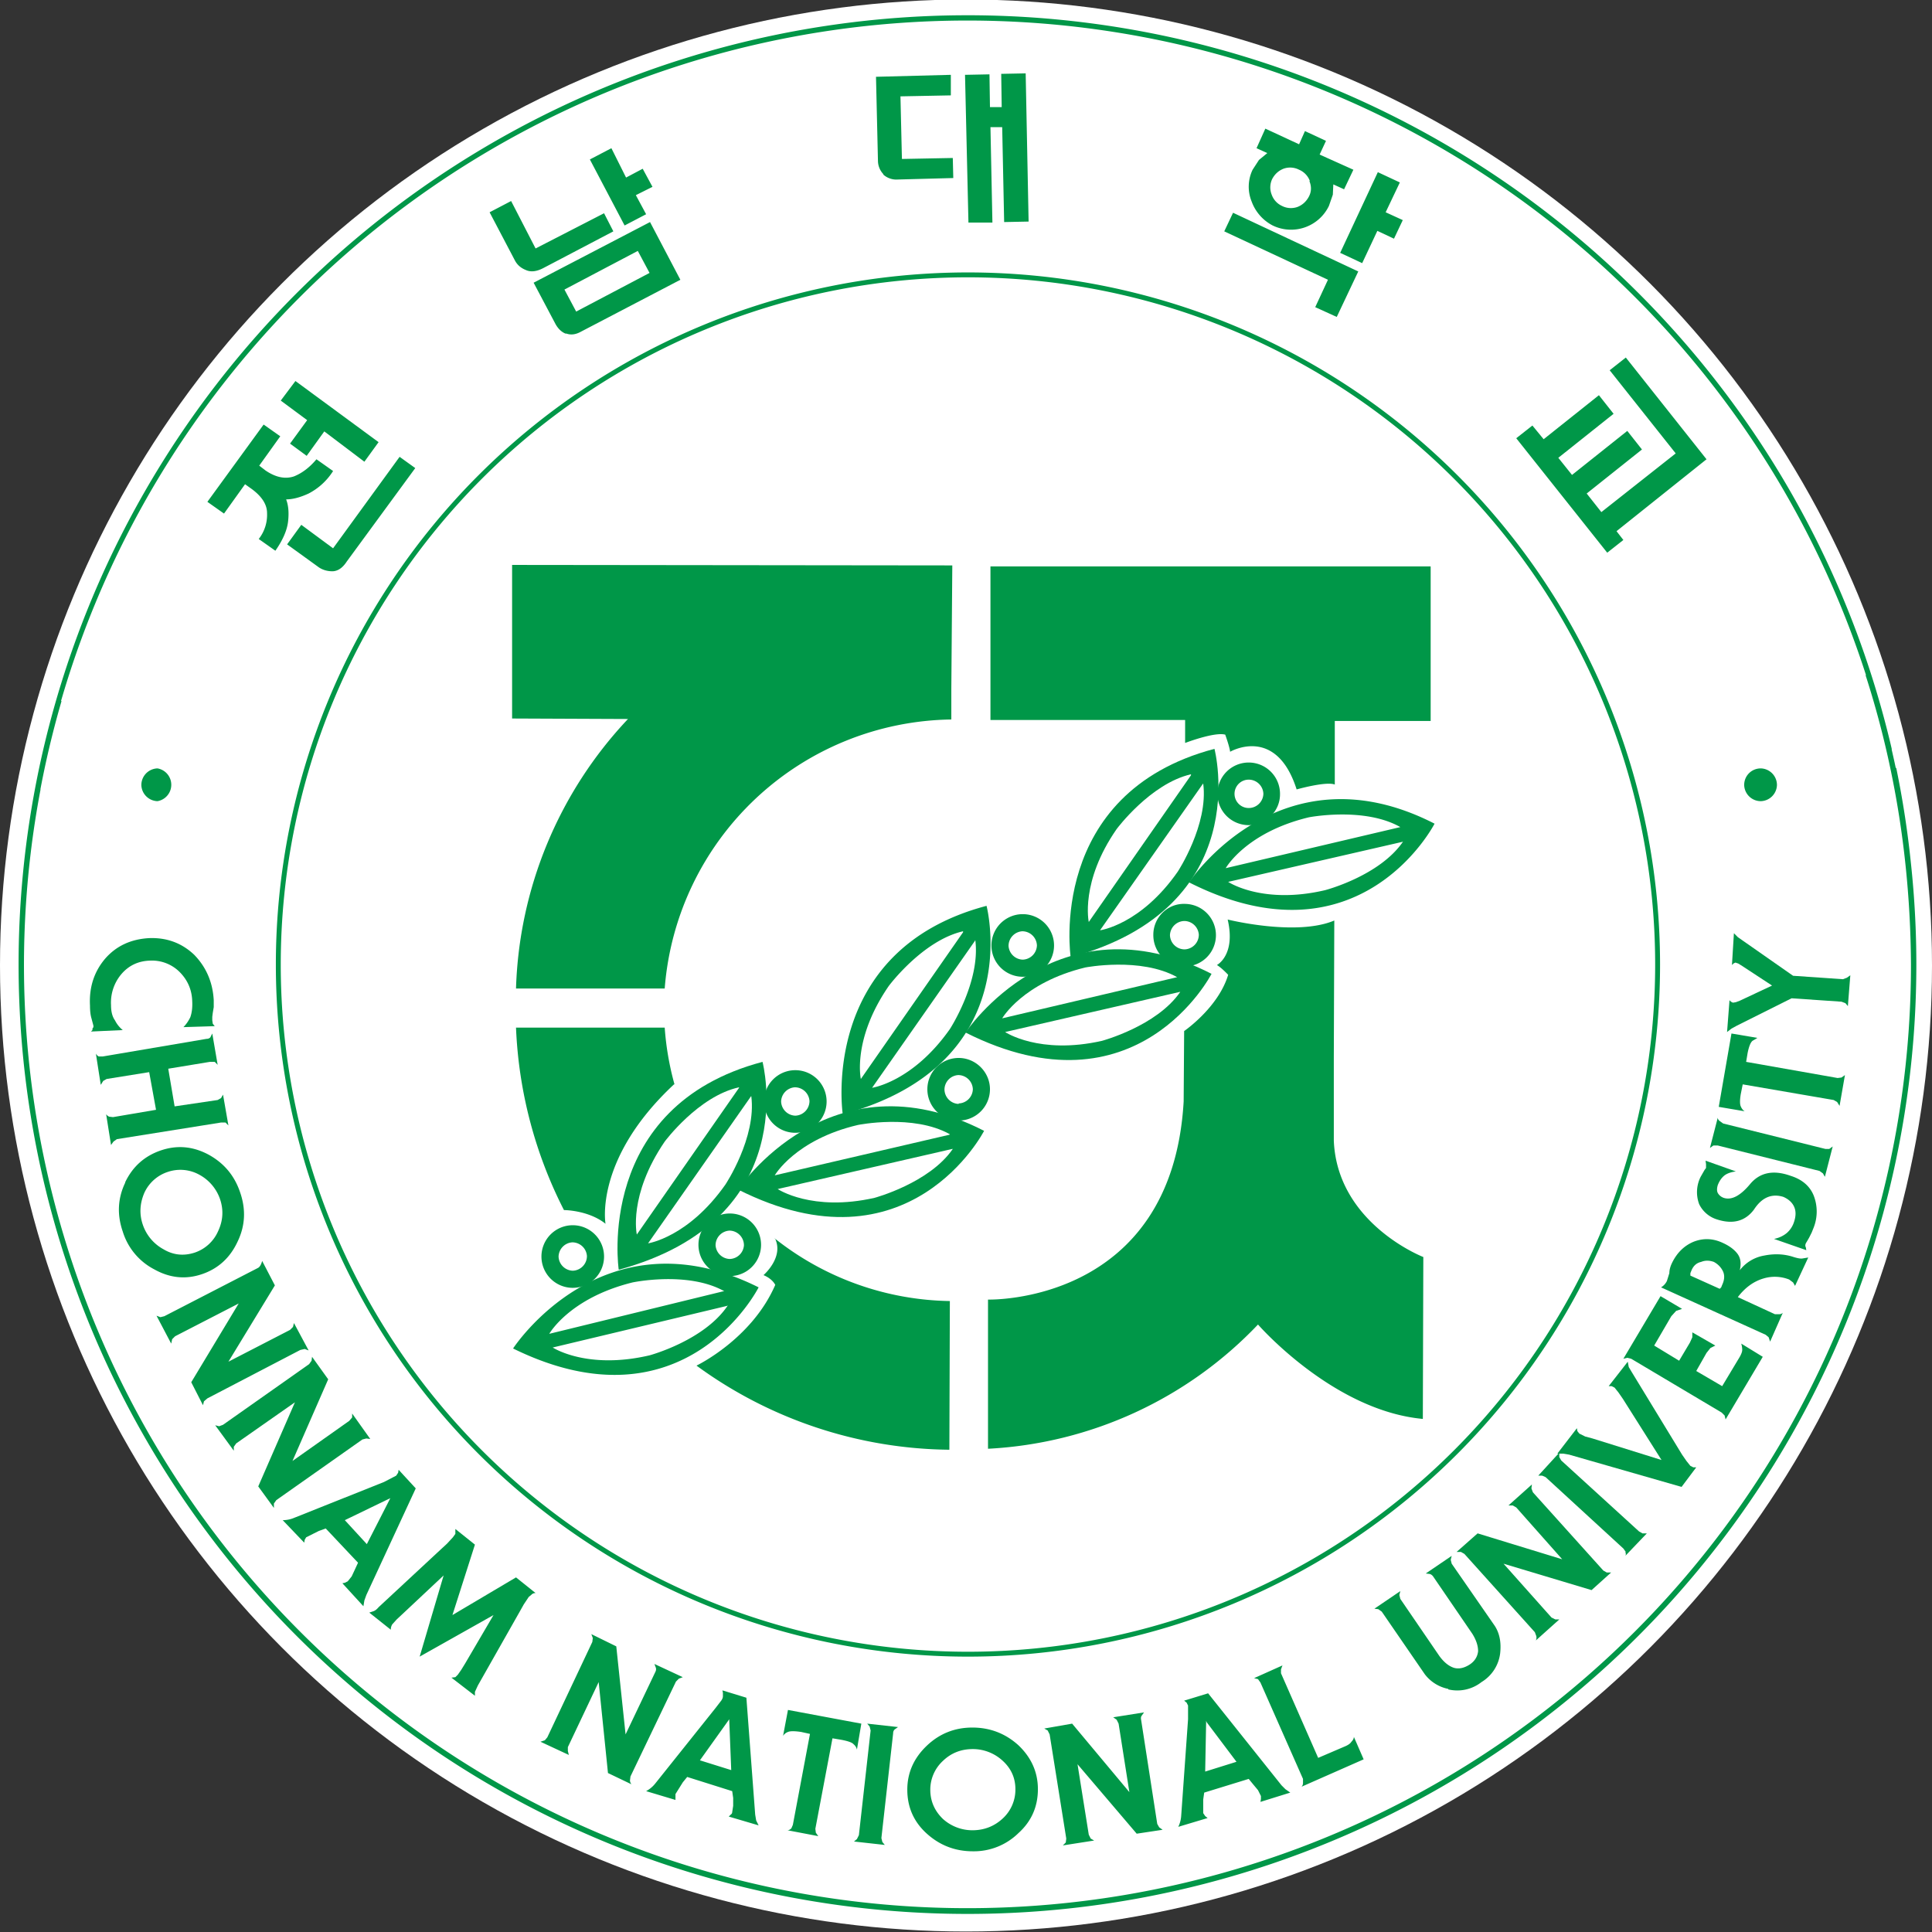 <svg xmlns="http://www.w3.org/2000/svg" xml:space="preserve" width="395" height="395" viewBox="0 0 395 395"><rect x="0" y="0" width="395" height="395" fill="#333333" stroke="none"/><g transform="translate(3.9 3.2)"><circle cx="193.6" cy="194.2" r="197.5" style="fill:#fff;stroke-width:1"/><path d="M53 194a141 141 0 1 1 282 0 141 141 0 0 1-282 0zM.4 194a193.5 193.5 0 1 1 387 0 193.5 193.5 0 0 1-387 0Zm377.6-59.3q9.1 28.2 9.3 59.2A193.4 193.4 0 1 1 8.2 140M5 152.1a193.5 193.5 0 0 1 377.4-2m.9 3.8a194 194 0 0 1 4 40A193.4 193.4 0 1 1 3.9 158.1" style="fill:none;stroke:#009748;stroke-width:1;stroke-linecap:butt;stroke-linejoin:miter;stroke-miterlimit:4;stroke-dasharray:none;stroke-opacity:1"/><path d="M28.3 160.6a3.4 3.4 0 0 0 0-6.7 3.4 3.4 0 0 0-3.3 3.4 3.4 3.4 0 0 0 3.3 3.3m327.8 0a3.4 3.4 0 0 1-3.4-3.3c0-1.9 1.5-3.4 3.4-3.4a3.4 3.4 0 0 1 3.3 3.4 3.4 3.4 0 0 1-3.3 3.3m-292-47q-1.6 0-2.8-.8l-6.5-4.7 2.9-4 6.5 4.8 13.6-18.7 3.2 2.3-14 19.1q-1.3 2-3 2M62.4 85 58.8 90l-3.4-2.5 3.5-4.8-5.4-4 3-4 17 12.5-2.9 4zm-3.2 12.7q-2.6 1.2-4.6 1.2.7 1.8.4 4.5t-2.6 6L49 107a8 8 0 0 0 1.7-5.3q0-2.6-3.1-4.9l-1.4-1-4.3 6-3.4-2.4L50 83.6l3.4 2.4-4.3 6 1.3 1q3.1 2.1 5.8 1.2 2.5-1 4.6-3.5l3.4 2.4a13 13 0 0 1-5 4.6M111.5 56l2.4 4.5 15-7.9-2.4-4.5zm.2 9q-1.2-.5-2-1.9l-4.5-8.5L129 42.2l6.2 11.8-20.3 10.6q-1.6.9-3 .4m16.3-24.4-4.4 2.3-7.1-13.5 4.4-2.3 3 6 3.4-1.8 2 3.7-3.4 1.7zM103.6 52q-1.5-.6-2.2-1.9l-5.2-9.9 4.4-2.3 5 9.7 14-7.2 1.9 3.7-14.3 7.5q-2.1 1.1-3.6.4M201 22.8h-2.4l.4 19.5h-4.9l-.7-30.2 5-.1.1 6.7h2.4l-.1-6.8 5-.1.6 30.3-5 .1zm-24.3 9.6a4 4 0 0 1-1.1-2.7l-.4-17.2 15.3-.4v4.2l-10.3.2.3 12.8 10.4-.2.1 4.1-11.3.3a4 4 0 0 1-3-1m87.2 1.3a4 4 0 0 0-2.2-2.3 4 4 0 0 0-3.2-.2q-1.5.6-2.3 2.1a4 4 0 0 0-.1 3.2 4 4 0 0 0 2.1 2.3 4 4 0 0 0 3.2.2q1.5-.6 2.3-2.1t.1-3.2m3.8 20.2-21.2-9.9 1.8-3.8 25.6 12-4.4 9.3-4.4-2zm7-3.4-4.5-2.1 7.7-16.5 4.5 2.1-2.9 6.1 3.5 1.6-1.8 3.8-3.4-1.6zm-6-14-.8 2.3a8.6 8.6 0 0 1-11.5 4A9 9 0 0 1 252 38a8 8 0 0 1 .2-6.5l1.3-2 1.7-1.4-2.2-1 1.8-4 6.9 3.2 1.2-2.7 4.3 2-1.3 2.8 6.9 3.1-1.9 4-2.2-1zm40.8 47.2 2.3 2.8 11.3-9 3 3.8-11.3 9 2.8 3.5 11.3-9 3 3.8-11.3 9 3 3.8 15.2-12-13.5-17 3.3-2.6L345 90.7l-18.4 14.7 1.4 1.8-3.3 2.6-18.6-23.4zM269 157.2v-13h19.6v-31.6h-90V144h39.8v4.7s6-2.3 8.2-1.7c0 0 .9 2.5 1 3.5 0 0 9.4-5.5 13.6 7.7 0 0 6-1.7 7.8-1m-.1 27.6-.1 28.3V230c.7 17 18.3 23.8 18.3 23.8l-.1 33.1c-18.4-1.7-33.7-19.3-33.7-19.3a82 82 0 0 1-55.2 25.4v-30.5s37.6 1.1 40-40.5l.1-14.4s7-4.8 9-11.5c0 0-1.3-1.4-2.3-2 0 0 3.9-2 2.2-9.3 0 0 14 3.5 21.8.2m-114.4 65a59 59 0 0 0 35.8 12.8l-.1 30.4a89 89 0 0 1-51.7-17.2s11.3-5.4 16.1-16.5c0 0-.5-1.2-2.4-2 0 0 4.3-3.7 2.3-7.6M134 218.5a59 59 0 0 1-2-11.6h-30.4a90 90 0 0 0 9.8 37.3s5 0 8.5 2.8c0 0-2.4-13.2 14-28.5m56.7-80.9v6.3a59.6 59.6 0 0 0-58.6 55h-30.4a84 84 0 0 1 22.8-55l.1-.1-23.7-.1v-31.4l90 .1zm-77.4 119a3 3 0 0 0 2.9-3 3 3 0 0 0-3-2.8 3 3 0 0 0-2.8 2.9 3 3 0 0 0 2.9 2.9m-6.4-3a6.4 6.4 0 0 1 6.4-6.3 6.4 6.4 0 0 1 6.4 6.4 6.4 6.4 0 0 1-6.4 6.4 6.4 6.4 0 0 1-6.4-6.5m38.5.6a3 3 0 0 0 2.9-2.8 3 3 0 0 0-2.9-3 3 3 0 0 0-2.9 3 3 3 0 0 0 2.9 2.8m-6.4-2.9a6.4 6.4 0 1 1 12.8 0 6.4 6.4 0 0 1-12.8 0m19.8-26.4a3 3 0 0 0 2.9-3 3 3 0 0 0-3-2.8 3 3 0 0 0-2.8 2.9 3 3 0 0 0 2.9 2.9m-6.4-3a6.4 6.4 0 0 1 6.4-6.3 6.4 6.4 0 0 1 6.4 6.4 6.4 6.4 0 0 1-6.4 6.4 6.4 6.4 0 0 1-6.4-6.5m39.8.5a3 3 0 0 0 2.9-2.9 3 3 0 0 0-3-2.9 3 3 0 0 0-2.8 2.9 3 3 0 0 0 2.9 3m-6.4-3a6.4 6.4 0 0 1 6.4-6.4c3.5 0 6.4 2.9 6.4 6.4a6.4 6.4 0 0 1-6.4 6.4 6.4 6.4 0 0 1-6.4-6.4m19.5-26.5a3 3 0 0 0 2.9-2.9 3 3 0 0 0-3-2.9 3 3 0 0 0-2.8 3 3 3 0 0 0 2.9 2.8m-6.4-2.9a6.4 6.4 0 1 1 12.8 0 6.4 6.4 0 0 1-6.4 6.4 6.4 6.4 0 0 1-6.4-6.4" style="fill:#009748;fill-opacity:1;fill-rule:nonzero;stroke:none;stroke-width:1.333"/><path d="M238.3 190.9a3 3 0 0 0 2.9-3 3 3 0 0 0-2.9-2.8 3 3 0 0 0-3 2.9 3 3 0 0 0 3 2.9m-6.4-3c0-3.5 2.9-6.4 6.4-6.3a6.4 6.4 0 0 1 6.4 6.4 6.4 6.4 0 0 1-6.4 6.4 6.4 6.4 0 0 1-6.4-6.5m19.5-25.9a3 3 0 0 0 3-2.9 3 3 0 0 0-3-2.9 2.9 2.9 0 0 0 0 5.8m-6.4-2.9a6.4 6.4 0 0 1 6.4-6.4 6.4 6.4 0 0 1 6.4 6.5c0 3.5-2.9 6.3-6.4 6.3a6.4 6.4 0 0 1-6.4-6.4M193 187.2c-8.3 1.9-15.2 11.2-15.2 11.2-7.5 10.9-5.7 19-5.7 19l20.9-30zm2.4 2-21 30s8.3-1.2 15.9-12c0 0 6.3-9.7 5.2-18.2zm-27 35.4s-5-33.5 29.4-42.6c0 0 8.5 32.3-29.3 42.6" style="fill:#009748;fill-opacity:1;fill-rule:nonzero;stroke:none;stroke-width:1.333"/><path d="M236.8 196.6c-7.5-4.2-18.8-2-18.8-2-12.8 3.1-17 10.4-17 10.4l35.7-8.4zm.5 3-35.7 8.2s7 4.7 19.8 1.8c0 0 11.2-3 16-10zm-43.8 8.3s18.7-28.2 50.3-12c0 0-15.2 29.7-50.3 12m-46.3 11.2c-8.3 1.8-15.2 11.1-15.2 11.1-7.5 11-5.7 19-5.7 19l20.9-30zm2.4 1.9-21 30s8.2-1.2 15.8-12c0 0 6.4-9.6 5.3-18.1zm-27 35.4s-5-33.4 29.4-42.5c0 0 8.5 32.2-29.4 42.5" style="fill:#009748;fill-opacity:1;fill-rule:nonzero;stroke:none;stroke-width:1.333"/><path d="M190.3 228.7c-7.5-4.2-18.8-1.9-18.8-1.9-12.8 3-17 10.3-17 10.3l35.7-8.3zm.5 3-35.7 8.2s7 4.7 19.8 1.8c0 0 11.2-3 16-10zM147 240s18.7-28.2 50.3-12c0 0-15.2 29.7-50.3 12m92.6-84.9c-8.3 1.9-15.2 11.2-15.2 11.2-7.5 10.8-5.7 19-5.7 19l20.9-30zm2.4 2L221 187s8.3-1.1 15.9-12c0 0 6.3-9.6 5.2-18zm-27 35.4s-5-33.5 29.4-42.6c0 0 8.5 32.3-29.3 42.6" style="fill:#009748;fill-opacity:1;fill-rule:nonzero;stroke:none;stroke-width:1.333"/><path d="M282.4 165.9c-7.4-4.2-18.7-2-18.7-2-12.9 3.1-17 10.4-17 10.4zm.5 3-35.7 8.2s7 4.7 19.8 1.7c0 0 11.2-2.9 16-10zm-43.7 8.3s18.6-28.2 50.2-12c0 0-15.2 29.7-50.2 12m-95 83.6c-7.5-4.2-18.8-1.8-18.8-1.8-12.9 3.2-17 10.5-17 10.5l35.6-8.7zm.5 3-35.6 8.5s7 4.6 19.8 1.6c0 0 11.2-3 16-10.2zm-43.7 8.7s18.4-28.4 50.2-12.5c0 0-15 29.8-50.2 12.5M35 204.8q.5-1.4.4-3.3-.1-3.5-2.6-6a8 8 0 0 0-6-2.3q-3.7.1-6 2.9a9 9 0 0 0-2 6.2q0 2 .8 3.1a6 6 0 0 0 1.6 2l-6.5.3.3-.3v-.3l.2-.3v-.3l-.4-1.5q-.3-1-.3-2.6-.3-5.6 3.1-9.6 3.4-3.9 9-4.2 5.4-.2 9.2 3.4 3.7 3.8 4 9.3v1.4l-.2 1.2-.1.8v.7l.1.7.4.5-6.4.2q.8-.8 1.4-2m5.6 16.9.7-.4.4-.7 1.1 6.3-.6-.6h-.9L20 229.7l-.7.5-.5.7-1-6.3q.2.3.6.5l.8.1 8.8-1.5-1.4-7.7-8.7 1.4-.7.4-.5.8-1-6.4q.2.4.6.6h.8l21.2-3.6q.5 0 .8-.3l.4-.8 1.1 6.4-.6-.6H39l-8.5 1.4 1.3 7.7zM36.9 237a8 8 0 0 0-6.5-.6 8 8 0 0 0-4.8 4.3q-1.4 3.3-.3 6.5a9 9 0 0 0 4.2 5q3 1.8 6.4.7a8 8 0 0 0 4.8-4.4q1.5-3.2.4-6.5a9 9 0 0 0-4.2-5m-15.2 1.5q2.3-4.8 7.3-6.5t9.8.9q4.7 2.6 6.4 7.7 1.8 5.2-.5 10-2.3 5-7.3 6.7t-9.8-1a13 13 0 0 1-6.4-7.7q-1.8-5.2.5-10m23.2 24.7-13 6.7-.6.6-.2.9-3-5.7.8.3.8-.2 19.2-9.9q.3-.2.5-.6t.3-.8l2.6 5-9.5 15.6 12.6-6.5.6-.6.2-.8 3 5.6-.8-.3-.9.2-19 9.9-.7.6-.2.8-2.4-4.7zm11.5 20.2-12 8.4-.5.7v.8l-3.8-5.2.8.2.8-.3 17.6-12.4.5-.7.1-.8 3.3 4.6-7.3 16.7 11.6-8.2.6-.7v-.8l3.7 5.2-.8-.1-.8.2-17.6 12.4-.5.7v.9l-3.2-4.4zm19.3 20 .2-.4-9.3 4.5 4.5 4.9zm-14.4 6.3-2.6 1.3-.3.5-.1.6-4.4-4.6a6 6 0 0 0 2.4-.5l18.3-7.3 2.5-1.3.4-.6.1-.6 3.5 3.8L71 322.9l-.4 1.1-.2 1.2-4.3-4.7.5-.1.6-.3.8-1 .7-1.5.6-1.3-6.6-7zM88.6 327l13-7.7 4 3.2q-.5 0-.8.3l-.6.5-1 1.5-.9 1.6-8.5 15-.6 1.3q0 .5 0 .8l-4.8-3.7.8-.1.5-.5.7-1 .8-1.3L97 327l-15.1 8.5 4.9-16.6-8.1 7.6-1.5 1.4-.9 1a2 2 0 0 0-.3 1.1l-4.4-3.5.9-.3q.5-.2 1-.8l12.7-11.8 1.3-1.2 1.2-1.3.5-.7v-1l4 3.2zm29.9 13.7-6.3 13.3v.8l.2.8-5.8-2.7.9-.3.5-.6 9.2-19.5.1-.8-.3-.8 5.1 2.5 1.9 18 6.1-12.8q.2-.4.1-.8l-.3-.8 5.8 2.7-.8.3-.6.6L125 360l-.1.8q0 .4.3.8l-4.8-2.3zm26.7 7.9v-.3l-6 8.4 6.4 2zm-9.5 12.6-1.5 2.4v1.2l-6-1.8a6 6 0 0 0 1.9-1.6l12.3-15.4 1-1.3q.5-.6.5-1.1v-.7l-.1-.5 4.9 1.5 1.8 23.9.2 1.2.5 1-6.1-1.8.4-.4q.3-.2.3-.5l.2-1.3v-1.6l-.2-1.4-9.2-2.9zm35.6-6.7a2 2 0 0 0-.7-1.1q-.4-.5-2.5-.9l-1.8-.3-3.5 18.5.1.8.5.7-6.3-1.2q.4 0 .8-.4l.3-.7 3.5-18.6-1.8-.4q-2-.3-2.7 0a2 2 0 0 0-1 .8l1-5.3 15 2.8zm0 18.3.4-.8 2.4-21.4-.2-.8-.5-.6 6.3.7-.7.5q-.3.3-.3.8l-2.4 21.4.2.8.5.6-6.3-.7zm17.6-16a8 8 0 0 0-2.6 5.9q0 3.5 2.6 6a9 9 0 0 0 6 2.3q3.6 0 6.2-2.4a8 8 0 0 0 2.6-6q0-3.5-2.7-5.9a9 9 0 0 0-6-2.3q-3.6 0-6.1 2.4m-3.3 14.9q-4-3.6-4-9 0-5.2 4-9 3.9-3.7 9.3-3.7t9.4 3.6q4 3.8 4 9 0 5.4-4 9a13 13 0 0 1-9.3 3.7q-5.4 0-9.4-3.6m30.8-14.2 2.3 14.4.4.8.7.4-6.4 1 .6-.6.1-.8-3.4-21.3-.4-.8-.7-.4 5.7-1 11.7 14-2.2-14-.4-.8-.7-.5 6.3-1-.5.7q-.2.3-.1.8l3.3 21.3.4.7.7.5-5.3.8zm26.4-8.6-.1-.3-.2 10.4 6.4-2zm-.7 15.8v2.8l.4.6.5.4-6 1.8a6 6 0 0 0 .6-2.3l1.4-19.7v-2.8l-.3-.6-.5-.4 4.9-1.5 15 18.8.8.8 1 .7-6.1 1.9.1-.6v-.6l-.6-1.2-1-1.2-.9-1.1-9.1 2.8zm15.9-26.6v.8l7.6 17.3 5.6-2.4q.9-.4 1.2-.9.5-.5.5-1l2 4.6-12.7 5.6q.3-.3.3-.8v-.8l-8.7-19.7-.5-.7-.8-.2 5.8-2.6zm34.2 4a8 8 0 0 1-4.8-3l-8.8-12.8-.7-.5-.8-.1 5.3-3.6-.2.8.2.8 8 11.7q1.4 1.9 3 2.4 1.5.4 3.2-.7 1.5-1 1.7-2.7 0-1.7-1.2-3.6l-8-11.7q-.3-.4-.7-.5l-.8-.1 5.3-3.6-.2.8.2.8 8.8 12.7q1.5 2.3 1.1 5.7a8 8 0 0 1-3.8 5.8 8 8 0 0 1-6.8 1.5m11.3-25.7 9.8 11 .8.4h.8l-4.8 4.3q.2-.4.1-.9l-.3-.8-14.4-16-.7-.4h-.9l4.3-3.8 17.3 5.3-9.4-10.6-.7-.4h-.9l4.8-4.3-.1.8.3.8 14.4 16 .7.4h.9l-4 3.6zm25-2.4-.5-.7-15.9-14.6-.7-.3h-.8l4.3-4.7v.9l.4.7 15.9 14.5.7.4h.9l-4.4 4.6q.2-.3 0-.8" style="fill:#009748;fill-opacity:1;fill-rule:nonzero;stroke:none;stroke-width:1.333"/><path d="m329.1 276.3.6 1 10.3 16.9.9 1.3.8 1 .6.3h.6l-3 4-23-6.6-1.2-.2h-1.2l4-5.2.1.6.4.5 1.2.6 1.5.4 14.1 4.4-7.9-12.5-.9-1.3-.8-1-.6-.3h-.6l3.9-5zm19.6 9.9-.6-.6-18.5-11-.8-.2-.8.2 7.6-12.8 4.4 2.6-1.2.4-1 1.1-3.5 6 5.1 3.1 2.2-3.7.5-1.1v-1l4.7 2.7-1 .5-.8 1-2.1 3.7 5.3 3.1 3.6-6q.5-.9.5-1.4 0-.6-.2-1.3l4.4 2.7-7.6 12.8zM348 260l.2-.5q.7-1.5.2-2.7-.6-1.3-1.9-2-1.4-.5-2.6 0-1.4.3-2 1.8l-.2.5v.5l6 2.7zm14.7-1-.8-.6a8 8 0 0 0-5.3-.2q-3 .9-5.2 3.8l7.6 3.5h.8q.5 0 .8-.3l-2.6 5.9-.3-.9-.6-.5-21.4-9.7a3 3 0 0 0 1.2-1.3l.5-1.6q0-1 .6-2.2 1.5-3 4.3-4.2 3-1.2 6 .2 2 .9 3 2.2t.5 3.4a8 8 0 0 1 5-3q3-.6 5.7.2 1.5.5 2.1.4t1.2-.2l-2.7 5.8zM351 236.3q-1.5.2-2.3.8-.9.7-1.4 2-.3 1 0 1.6.4.7 1.2 1 2.4.8 5.4-2.8t8.3-1.7q3.5 1.1 4.7 4a9 9 0 0 1 0 6.6l-.4 1-.5 1-.4.7-.3.5q-.2.5 0 .8l.1.6-6.6-2.3q1.5-.3 2.6-1.2a5 5 0 0 0 1.5-2.3q.6-1.8 0-3.1t-2.2-2q-3.6-1.1-6 2.6-2.7 3.6-7.6 2a6 6 0 0 1-3.6-3.1 7 7 0 0 1 .3-5.6l.4-.7.4-.7.3-.4v-.8l-.1-.7zm17.8.4-.7-.5-20.8-5.2h-.9l-.7.5 1.6-6.2q0 .4.4.7l.7.5 20.9 5.2h.8l.7-.5-1.6 6.2zM355.4 209l-1 .6q-.6.5-1 2.5l-.3 1.8 18.7 3.3.8-.1.7-.5-1.1 6.3-.5-.8-.7-.4-18.6-3.2-.4 2q-.3 1.8 0 2.5t.8 1l-5.3-.9 2.6-15zm18-7.1-.8-.3-10.2-.7-11.2 5.6-1.1.6-.9.7.5-6.5.3.3.4.2.6-.1.8-.3 6.6-3.1-6.1-4-.8-.5-.6-.2-.4.2-.3.3.4-6.5.8.8 1 .7 10.3 7.2 10.2.7.8-.3.7-.5-.5 6.3z" style="fill:#009748;fill-opacity:1;fill-rule:nonzero;stroke:none;stroke-width:1.333"/></g></svg>